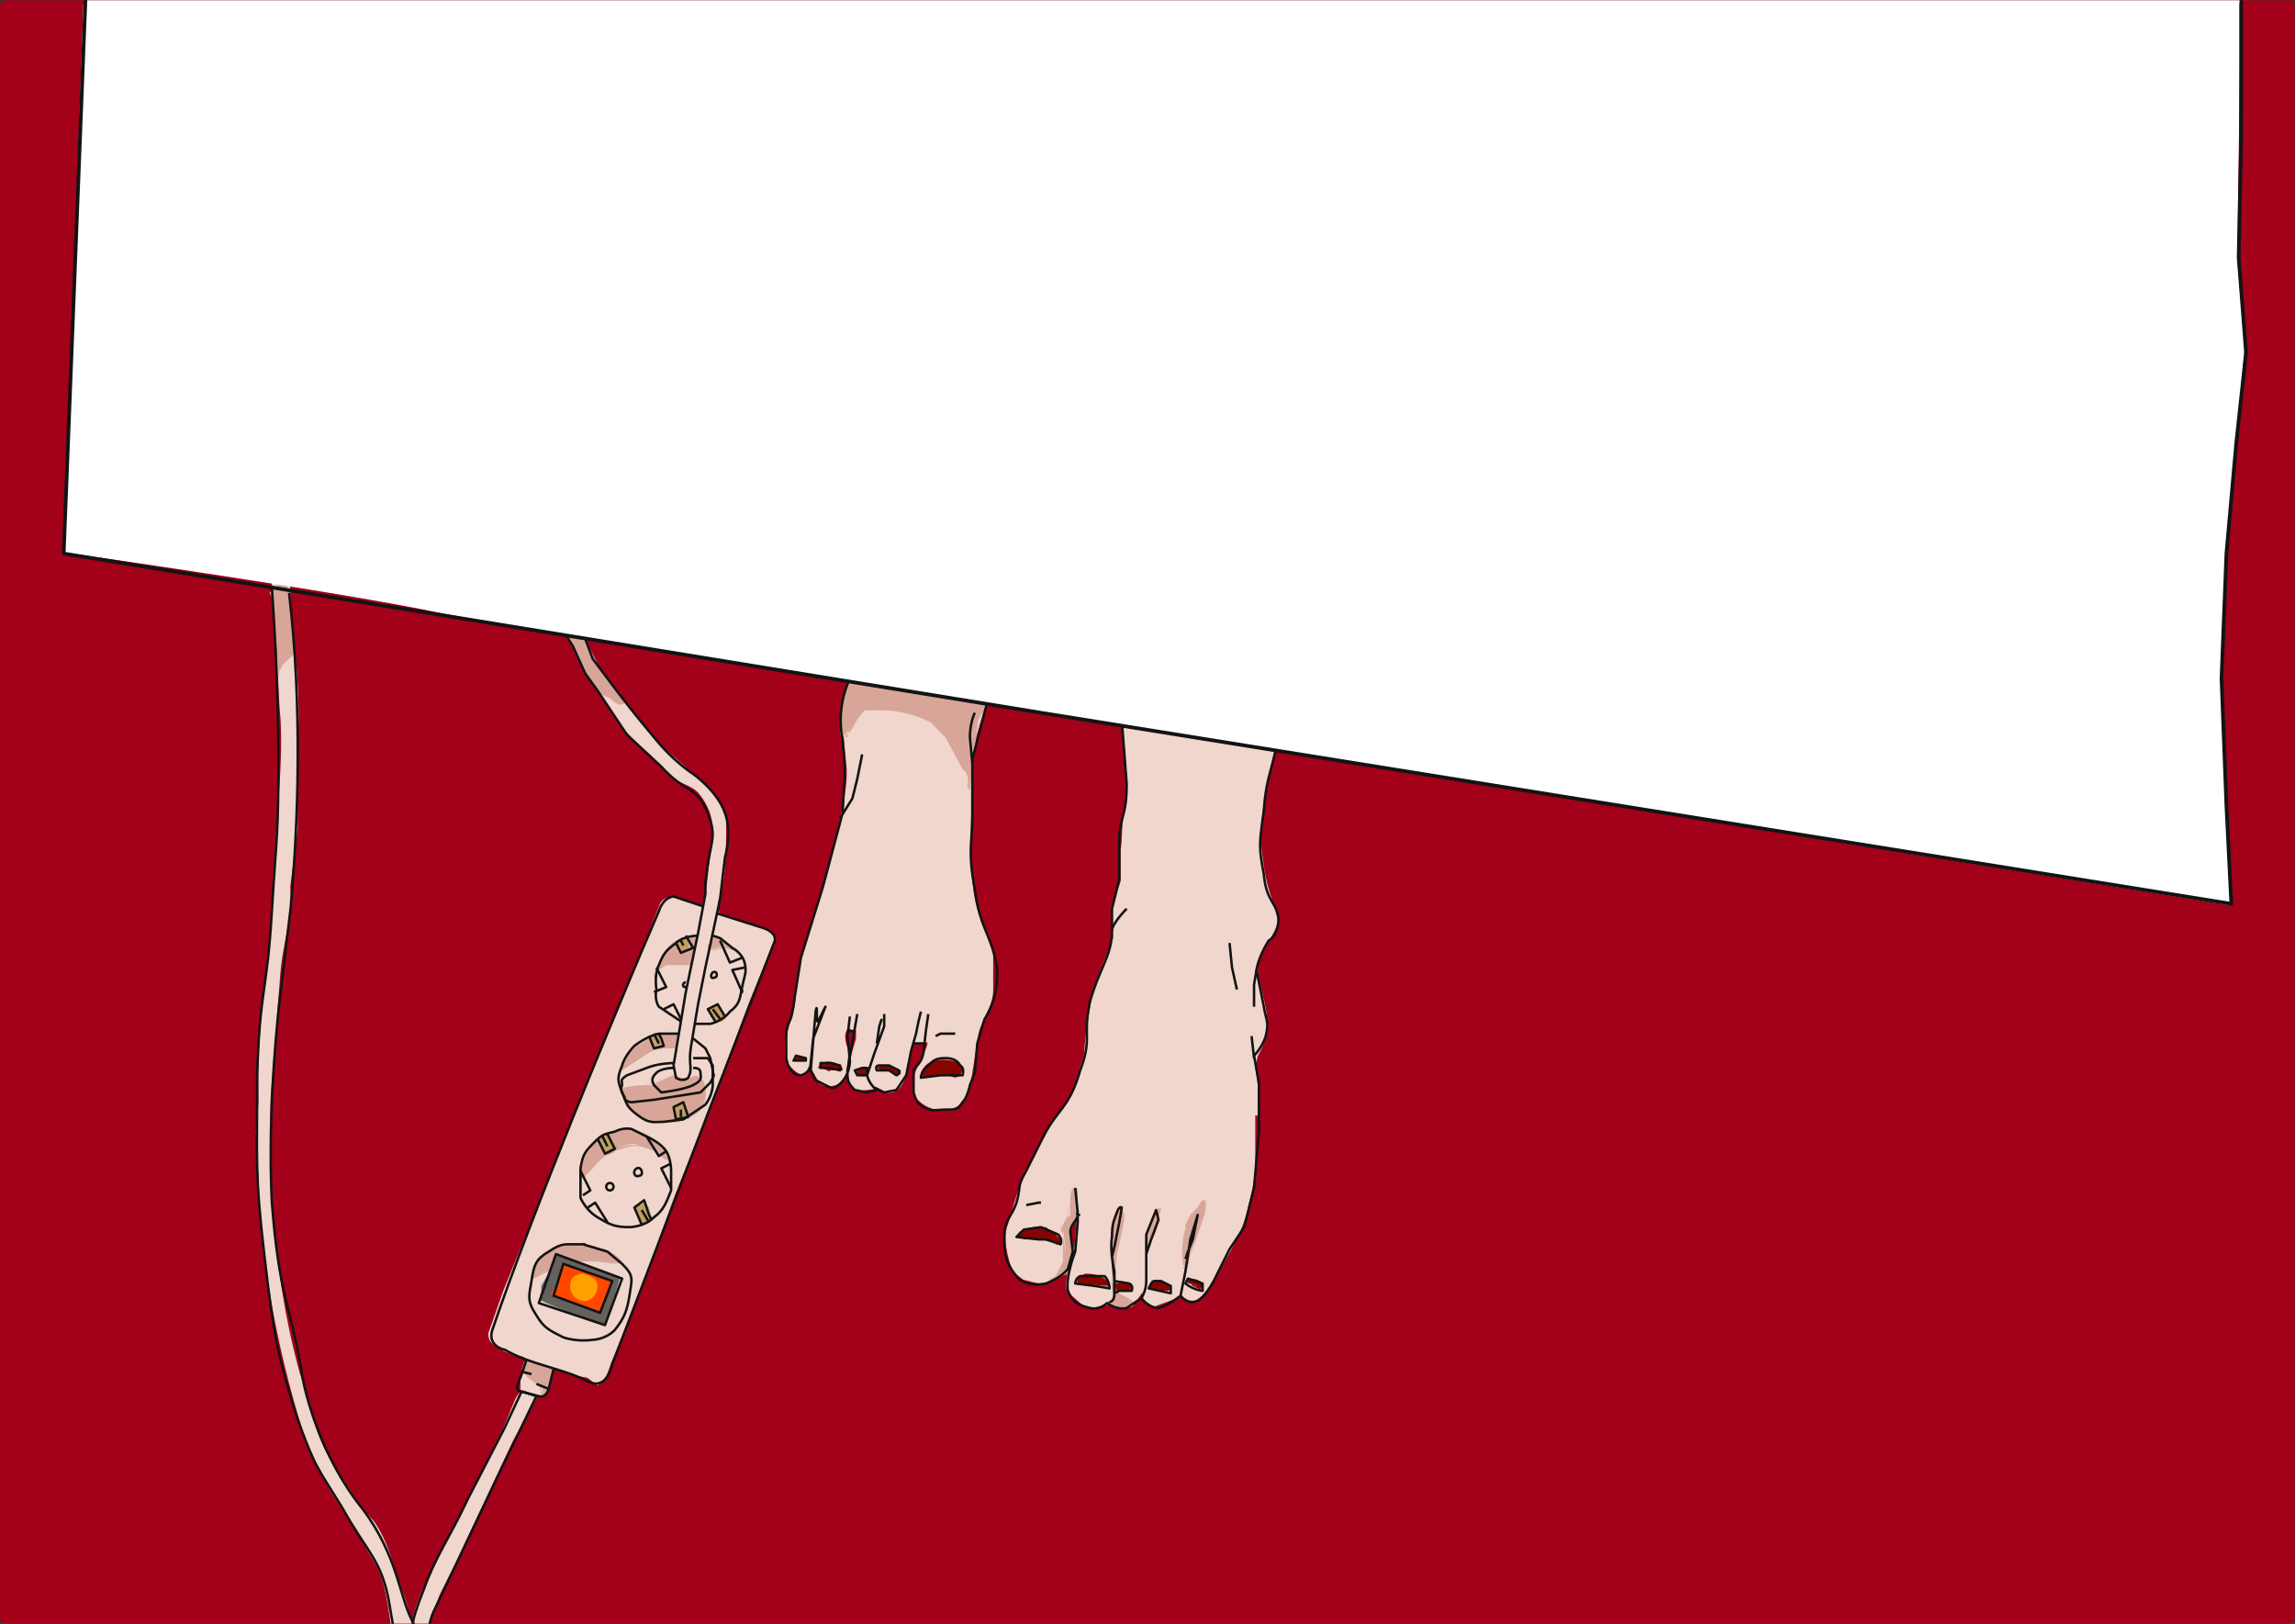 <?xml version="1.0" encoding="UTF-8" standalone="no"?> <svg xmlns:inkscape="http://www.inkscape.org/namespaces/inkscape" xmlns:sodipodi="http://sodipodi.sourceforge.net/DTD/sodipodi-0.dtd" xmlns="http://www.w3.org/2000/svg" xmlns:svg="http://www.w3.org/2000/svg" fill="none" viewBox="0 0 937 663" version="1.1" id="svg51" sodipodi:docname="bot 6.svg" inkscape:version="1.3.2 (091e20e, 2023-11-25)"><rect x="0" y="0" width="937" height="663" fill="#333333" stroke="none"/><g clip-path="url(#a)" id="g51"><rect width="979.3" height="694.8" x="-27" y="-12" fill="#404040" rx="2" ry="0" id="rect1"></rect><mask id="b" width="946" height="663" x="-9" y="0" maskUnits="userSpaceOnUse" style="mask-type:luminance"><path fill="#fff" d="M937 0H-9v663h946V0Z" id="path1"></path></mask><g mask="url(#b)" id="g2"><path fill="#A3001A" stroke="#A3001A" stroke-linejoin="round" stroke-miterlimit="10" d="M-65-93h1110v875H-65V-93Z" id="path2"></path></g><mask id="c" width="1041" height="807" x="-56" y="-98" maskUnits="userSpaceOnUse" style="mask-type:luminance"><path fill="#fff" d="M878-98-56 54 50 708l934-152L878-98Z" id="path3"></path></mask><g mask="url(#c)" id="g16"><path fill="#F0D6CC" d="m453 268 2 4 1 7 4 29v22c-2 7-1 12-2 17v13l-4 11 1 12-8 20-3 17-1 11-5 16-7 10-13 23-6 20c-3 7 2 19 2 19l4 3 8 2c6-2 12-5 12-13 0-3-2-6-1-10l3-6 2-5-2 9-1 12c-1 6-4 9-3 16l7 6s4 1 10-1l1 1h8l5-7s-1 7 4 7l11-4v-1c1 1 2 4 5 3 5-2 9-10 13-17s8-15 9-21c2-8 3-12 3-20v-24c0-5 2 4 1 6v-12l-1-7 1-5c3-5 4-9 4-12 0-8-3-15-4-23 0-8 9-16 8-21-2-10-4-9-6-25-3-18 6-47 6-47l2-18v-13l2-7" id="path4"></path><path stroke="#F0D6CC" stroke-linecap="round" stroke-linejoin="round" stroke-miterlimit="10" d="m453 268 2 4 1 7 4 29v22c-2 7-1 12-2 17v13l-4 11 1 12-8 20-3 17-1 11-5 16-7 10-13 23-6 20c-3 7 2 19 2 19l4 3 8 2c6-2 12-5 12-13 0-3-2-6-1-10l3-6 2-5-2 9-1 12c-1 6-4 9-3 16l7 6s4 1 10-1l1 1h8l5-7s-1 7 4 7l11-4v-1c1 1 2 4 5 3 5-2 9-10 13-17s8-15 9-21c2-8 3-12 3-20v-24c0-5 2 4 1 6v-12l-1-7 1-5c3-5 4-9 4-12 0-8-3-15-4-23 0-8 9-16 8-21-2-10-4-9-6-25-3-18 6-47 6-47l2-18v-13l2-7" id="path5"></path><path fill="#D7A698" d="m455 272 1 11 14-4 24-1h12c4 0 9-1 13 2 1 1 1 4 3 4 2-1 1-12 1-13m-95 252c9-3 7-15 6-21-1-1 2-5 3-6v-7c0-2 1-5 2-4l1 11-3 6 1 10-2 8m36-25-3 9-1 6 3-7 2-6s2-7-1-2Zm-15-1c4 0 0 9-1 16l-1 15c0 4 6 4 7 8 1 2-9 0-9-1 0 0 2-1 2-3 0-5-3-36 2-35Zm27 9 2-7 6-6c2 3-5 18-6 22l-2 6-1-2c-1-5 0-10 1-15" id="path6"></path><path fill="#D7A698" d="M455 272v6l1 3v2h2l1-1 3-1 6-2h28l14-1c3 0 6 0 9 2l1 3 2 1v-1h-1l-2-3-1-1-8-2-14 1h-14a136 136 0 0 0-14 1 78 78 0 0 0-9 3h-1l-1 1v-2l-1-1v-3l-1-5Zm68-1a40 40 0 0 1 0 11l-1 1 1-1 1-6a40 40 0 0 0-1-5Zm-84 214-2 3v3l-1 5-3 6 1 2v11l-3 6-2 1-1 1c3-1 0 0 0 0v1l4-3 1-1c2-2 2-5 2-8l-1-8v-3l2-4 1-5v-2l1-4 1-1v3l1 5v3l-1 1-2 5v4l1 6-1 2-1 3v2-2l1-2 1-2v-1l-1-7v-3l1-1 1-4 1-1v-9s0-3-1-2Zm-3 34-3 1-1 1c0 2 0 0 4-1 0-1-2 0 0-1Zm-4 2-2 2h-2l4-1v-1Zm42-28-2 1v1l-3 6-1 3v6l1-1 1-2 2-4 1-6 1-3v-1Zm-1 0 1 1h-1l-1 5-1 4-1 4-2 2 1-2v-3l1-3 3-6v-2Zm-16 0v1h-1l-1 4-1 4 1-5 2-3 1 1v4l-2 8-1 12-1-12v-5 23l1 4-1 1v1c-1 1-2 1-1 2h2l1 1a21 21 0 0 0 5 0l2-2-1-1c-2-2-5-2-6-4l-1-4a57 57 0 0 1 2-15l2-10a17 17 0 0 0 0-2l-1-3h-1Zm-2 33c1 3 4 4 6 5l1 2-1 1-4-1a18 18 0 0 1-3 0l-1-1h1v-1l1-1v-4Zm37-36h-1l-1 1-1 2-3 3-1 2-1 2v3l-1 3v12h1l1-1 1-5 2-5 4-12v-5Zm-1 1h1v2l-2 7-3 8-1 4-2 5v1l-1-1v-12l1-2h1l-1-1 1-1 1-2 1-4 4-3v-1Z" id="path7"></path><path fill="#880401" d="M433 508c-1-4-4-7-10-7-2 0-7 1-7 4l15 2" id="path8"></path><path fill="#880401" d="m422 501-4 1-2 1v2h1l1 1h8l5 2-5-2-7-1h-3s0-1 0 0v-1l2-2h6l6 2 2 3v1l1-1v-1l-1-1-5-4h-5Zm10 7h1-1Zm-1-1v1h1l-1-1ZM452 525c0-6-14-6-12-1l12 1Z" id="path9"></path><path fill="#880401" d="M443 520c-2 1-4 2-3 4-1-2 1-3 3-3 4-1 8 0 9 4h1c-1-4-6-5-10-5ZM456 527l6-1c1-4-6-2-7-2" id="path10"></path><path fill="#880401" d="m457 523-1 1 1-1h1c1 0 4 0 4 2l-2 1h-4s0 1 0 0v1h2c1 0 5 0 4-2 0-2-3-2-4-2h-1Zm-1 4v-2 2Zm0 0c-1 0 0 0 0 0Zm0-3Zm0 0h-1 1Zm-1 0 1 1-1-1ZM469 526l8 1c3-3-5-5-7-3" id="path11"></path><path fill="#880401" d="M471 523h-1v2-1l2-1 4 1 2 2-2 1-2-1-3-1h-1l-1 1h1l2 1h5l1-1c1-1-3-2-4-3h-3Zm-1 2s-1 0 0 0h-1 1Zm-1 0v1-1ZM485 523l5 3 1-1c-1-3-4-3-6-3" id="path12"></path><path fill="#880401" d="M485 522v1l1-1h1l3 1 1 2-1 1-1-1h-1l-1-1-1-1h-1v1h1l1 1 2 1c2 1 2-1 2-2l-4-2h-2Zm0 1Zm0 0h-1v1l1-1Z" id="path13"></path><path stroke="#131313" stroke-linejoin="round" stroke-miterlimit="10" d="M454 272a138 138 0 0 0 4 22l2 26c0 12-2 12-3 21v18l-3 12v9c0 10-5 15-9 29-3 14 1 15-4 28-4 14-8 15-14 25l-8 16c-4 7-2 6-4 13-2 6-5 7-5 14 0 8 1 11 5 16s12 3 12 3 6-2 9-6l2-7-1-8c0-3 3-5 3-7v3l-1 12s-4 10-3 16c2 5 5 6 9 7s7-2 7-2 4 3 8 2l6-4s3 4 7 4c4-1 9-5 9-5s3 4 7 2 8-11 8-11l5-10 6-9 4-16 2-23v-20l-2-11s4-4 5-9 0-5-1-11l-3-15c1-6 5-12 5-12s4-2 4-9c-1-7-5-7-6-18-2-11-2-12 0-26 1-15 4-17 6-32l1-9 1-10-1-8" id="path14"></path><path stroke="#131313" stroke-linejoin="round" stroke-miterlimit="10" d="M454 380c0-3 6-9 6-9M439 485l1 10c-1 1 1 1 1 1M453 532c0-1 2 0 2-4v-9s-2-8-1-14c0-6 1-7 2-10s2-2 2-2l-1 6-2 10-1 4 1 9M466 530s2-3 2-7v-19l4-10 1 4-3 8-1 3-1 3v8M482 529l2-10 2-13 3-10-2 10-2 5-1 3M419 492l5-1h1M425 501l-7 1-3 3 9 1h3l6 2s1-2-1-4l-7-3Z" id="path15"></path><path stroke="#131313" stroke-linejoin="round" stroke-miterlimit="10" d="m455 523 6 1c2 1 1 3 1 3h-5l-2 1v-4M471 523l-1 1-1 2 9 2v-3l-4-2h-3ZM502 385l1 10 2 9M512 411v-9l1-6M512 432l-1-9M441 521h10c2 2 2 5 2 5l-6-1-8-1s0-2 2-3ZM485 522l-1 2a14 14 0 0 0 7 3v-3l-3-1-3-1Z" id="path16"></path></g><mask id="d" width="946" height="663" x="-3" y="0" maskUnits="userSpaceOnUse" style="mask-type:luminance"><path fill="#fff" d="M943 0H-3v663h946V0Z" id="path17"></path></mask><g mask="url(#d)" id="g50"><path fill="#F0D6CC" d="M231 256c-1 2 2 5 5 12 5 10 8 14 14 22 5 8 9 12 16 18l8 8c4 4 9 4 12 8 8 10 5 20 5 20l-2 18c-1 3 0 8-3 8-5-1-13-6-16-1l-14 36-10 24-9 21-10 25-8 20-13 32-6 17c-1 5 6 7 10 9 1 0 5 0 5 2l-2 8v5l-2 3-5 12-6 12-22 44c-3 5-12 24-9 29l5-3 5-14 7-14 7-15 16-34 10-18 4-2c2-1 1-10 4-10l7 3 6 1 4 3c4-3 4-7 6-11l12-30 13-36 14-35 16-43 11-27c1-2-9-5-17-8-3-1-6-1-6-3-1-3 0-5 1-8 2-8 2-21 2-29-1-10-9-14-17-22-9-8-12-10-17-17l-15-19c-6-9-8-14-9-17v-5 1m-128-25c5 21 3 41 5 62 1 17-1 34-2 51-1 15-1 30-3 44-5 44-4 51-4 62l-1 12 2 39a423 423 0 0 0 20 92c7 15 15 25 23 39 5 9 7 9 10 31v10h1c2-2 7-2 7-5 0-8-4-18-7-26-2-8-6-18-10-22-7-8-12-17-16-23-7-11-9-24-13-36-10-36-13-75-12-113l4-51c1-12 5-23 4-35l3-24v-37c1-8 0-26-1-34l-2-23v-9" id="path18"></path><path stroke="#F0D6CC" stroke-linecap="round" stroke-linejoin="round" stroke-miterlimit="10" d="M231 256c-1 2 2 5 5 12 5 10 8 14 14 22 5 8 9 12 16 18l8 8c4 4 9 4 12 8 8 10 5 20 5 20l-2 18c-1 3 0 8-3 8-5-1-13-6-16-1l-14 36-10 24-9 21-10 25-8 20-13 32-6 17c-1 5 6 7 10 9 1 0 5 0 5 2l-2 8v5l-2 3-5 12-6 12-22 44c-3 5-12 24-9 29l5-3 5-14 7-14 7-15 16-34 10-18 4-2c2-1 1-10 4-10l7 3 6 1 4 3c4-3 4-7 6-11l12-30 13-36 14-35 16-43 11-27c1-2-9-5-17-8-3-1-6-1-6-3-1-3 0-5 1-8 2-8 2-21 2-29-1-10-9-14-17-22-9-8-12-10-17-17l-15-19c-6-9-8-14-9-17v-5 1m-128-25c5 21 3 41 5 62 1 17-1 34-2 51-1 15-1 30-3 44-5 44-4 51-4 62l-1 12 2 39a423 423 0 0 0 20 92c7 15 15 25 23 39 5 9 7 9 10 31v10h1c2-2 7-2 7-5 0-8-4-18-7-26-2-8-6-18-10-22-7-8-12-17-16-23-7-11-9-24-13-36-10-36-13-75-12-113l4-51c1-12 5-23 4-35l3-24v-37c1-8 0-26-1-34l-2-23v-9" id="path19"></path><path fill="#D7A698" d="m232 259 4 7c3 7 7 18 11 18 3 1 6 5 8 3l-11-15-5-11c-2-4-7-2-7-2Zm-121-19 2 25v11l2-4c1-2 5-4 5-7l-3-28m99 319c-1-1-3 2-2 4l7 5 1 5 4-11-10-3Zm4-41-3 7 9-5c4-2 9-2 14-3l14 2c-2-9-34-12-36 2m19-37s11-14 22-14l11 4 3 3c-3-8-13-15-22-12-15 5-14 19-14 19Zm17-44s9-7 15-9h7l1-6h-4c-4 0-11 3-15 7s-4 8-4 8Zm28 3c5-4 8 8 3 13-6 8-26 6-30-3 0-1-2-4-1-5 1-2 10-2 12-2l9-4c3 0 3 3 7 1Zm-14-41c0-7 9-5 13-6 2 0 3-9 3-10-1-3-7 1-8 1-4 2-8 9-8 13m23-14-2 5 7-2 4 2c-3-2-6-6-9-5Z" id="path20"></path><path fill="#D7A698" d="M235 259a8 8 0 0 0-2 0h-1 1l5 2-1-2h-2Zm3 2 1 1 1 3 3 5 1 2 7 9 3 5v1h-1l-2-1-3-2h-2l-3-3-8-18-2-3v-1h-1v1s0-1 0 0l1 1 3 6 5 11 4 6h1l3 1c1 1 4 4 6 2v-1l-2-2-8-11-2-4-3-6-1-2h-1Zm-121-24-3 2h3v2l1 2v7l1 11 1 3v2l-5 6-2 4v-14l-1-10-1-8v-2c2-2 1 0 0-1l-1 1 1 2v2l1 11 1 9v10c1 1 1-1 1-2v-1h1v-1l5-5v-7l-2-15v-4l-1-2c-2 0 0 0 0-2Zm-6 4 1-1h-1v1Zm0-1h-1 1Zm1 0 2-1-2 1Zm104 315-2 1-1 3 2 3 4 3h1l1 4v1h1l1-1 1-3a58 58 0 0 0 2-6v-1h-1l-2-1-4-1-3-1v-1Zm0 1c9 3 6 3 10 3l-1 2v2l-3 6v1-1l-1-1v-3l-1-1-1-1-3-2c-2-1 0 0 0-5Zm22-48-9 1 7-1c5 0 10 1 14 4l3 3 1 1h-2l-4-1-7-1h-6l-8 2-6 4-3 1v-1l1-1a53 53 0 0 1 1-3v-1c-1 1 0 0 0 0h-1l4-3-3 2-1 1v1l-1 1v1l-1 2v2h1l2-1 6-3c4-2 9-3 14-3h4l7 1h3v-1l-1-1-4-3c-3-2-7-2-11-3Zm-9 1h-1l-2 1 3-1Zm-3 1h-1 1Zm-1 0Zm-6 5v2-2Zm39-54c-5 0-9 1-13 4 2-2 5-3 8-3a18 18 0 0 1 19 10v1l-2-2-4-2c-6-2-10-2-15 0l-4 2-8 7-2 2a19 19 0 0 1 2-9l3-3-2 2a19 19 0 0 0-3 10v1h1l1-1 3-3c3-4 7-7 12-8 5-2 9-1 14 1l3 3 2 1v-1l-2-4c-3-4-8-7-13-8Zm-13 4Zm30-43h-2c-3 0-7 1-10 3l5-2a15 15 0 0 1 7-1l1 1v5h-1l-6-1-3 2a48 48 0 0 0-11 6l-1 1 1-2c0-2 2-4 3-5l4-3-2 1-3 3a14 14 0 0 0-3 6v1l1-1 2-1 9-6 5-1h5l1-3v-3h-2Zm-13 4 1-1-1 1Zm13 13-5 2-4 1-4 1-5 1h-3v3l2 5 7 5c4 1 9 2 14 1 4-1 8-3 10-6 1-3 2-7 0-11l-2-1 2 3v7c-2 4-6 6-11 7a26 26 0 0 1-10 0c-3-1-8-2-10-6l-1-3-1-3 2-1 6-1 5-1 7-2h3l-2-1Zm2 1 1 1 3-1h-4Zm4 0h2-2Zm2 0h2-2Zm0-58-4 1a21 21 0 0 0-4 2 23 23 0 0 1 5-2h3v4l-1 5-1 1c-3 0-7-1-10 1-1 0-3 1-3 3v-3l3-4-3 4v3c0 1 0 0 0 0l-1 1v1c0-1 0 0 0 0h1v-1l1-2 3-2h10l1-3a34 34 0 0 0 1-6v-3h-1Zm-12 8v-1 1Zm-3 7-1 1 1-1Zm23-14-2 3v2h2l5-1 3 1h1l-1-1-1-1-1-1-1-1h-2a37 37 0 0 1 4 3l-1-1-7 2v-1l1-4h1-1Zm1 0 2 1-2-1Z" id="path21"></path><path fill="#C09E64" d="M245 465c1 3 0 4 2 6l4-2c1-1-2-4-3-6l-3 2Zm14 28 3 6c0 1 4 0 4-2l-3-6m3-68 2 4h2v-5m6 30 1 4s3 1 3-1c1-1-1-3-1-5m-2-65 1 2c1 3 1 1 3 1v-3l-1-2-3 2Zm12 27 3 5 4-1c1-1-1-3-3-6" id="path22"></path><path fill="#C09E64" d="M248 463h-1v1l1-1 1 2 1 2 1 2-1 1h-2c-2 1-2-2-2-3l-1-2h-1v1l1 1 2 4c1 1 3 0 4-1l1-1-2-3-1-2-1-1Zm-3 2 2-1h-2v1Zm18 26-2 1 2-1 1 1 1 2 1 4-2 1h-1c-1 1-1 0-1-1l-1-1-1-3v-1l-1 1 1 2 1 2 2 2 1-1 2-1-1-5-1-1-1-1c-1 1 0 0 0 0Zm-3 2 1-1h-2l1 1Zm-1-1v1-1Zm10-70-1 1 2-1v5h-2l-1-1v-2l-1-1h1l-1 1c-1 0 0 0 0 0v1l1 2v1l4-1-1-2v-3c-2 1 0 0 0 0h-1Zm-2 1s1 0 0 0Zm0 0h-2 2Zm12 27h-1v1l1-1Zm-1 1h1v1l1 2c1 2-2 2-3 2v-2l-1-1v-1l-1 1 1 1v1l1 2a10 10 0 0 0 2-1l2-1-2-4v-1l-1 1Zm-2 1 1-1h-1v1Zm0-1h-1v1l1-1Zm2-1-1 1 1-1Zm1-67-1 1h-2v1l1 1 2 3 2-1 1-1-1-2v-2h-2Zm1 0 1 2 1 2h-1l-2 1v-1l-1-1-1-1 3-2Zm13 27-1 1h2v1l2 2-1 2h-1l-1 1h-1 1l-1-1-1-2v-2l-1 2v1l1 1 1 1h3l1-2-2-3v-1c-2 0 0 0-1-1Zm-2 2v-1l-1 1h1Zm-1 0h-1 1Zm2-1h-1 1Z" id="path23"></path><path fill="#65625E" d="M227 512c0 3-7 16-6 19l25 10h1l2-6 4-13" id="path24"></path><path fill="#65625E" d="m227 512-2 6-4 7v2l-1 4h1l2 1a589 589 0 0 0 15 6l4 1 4 2h1l1-2v-2l1-3 2-5 2-7-3 8-1 5-1 3-1 3-2-1-4-1-4-2a884 884 0 0 1-16-6s0-1 0 0v-3l2-5 3-7 2-4h-1Z" id="path25"></path><path fill="#FF4700" d="M230 516v2l-3 7-1 3 5 3h1l4 2v-1l5 2 3 1v1l3-5 3-8-3-1-4-2a52 52 0 0 0-11-3l-2-1Z" id="path26"></path><path fill="#FF4700" d="m230 516-1 3-2 6-2 3 1 1h1l6 3 3 1h2l3 1 1 1h2v1l1-2 1-1 3-7 1-1v-2l-1-1h-2l-7-3-4-1 10 4 3 1h1v1l-1 2-3 7-1 1-1 1h-1a40 40 0 0 0-6-3h-3l-4-2-2-1h-1l-1-1 1-1a259 259 0 0 0 3-9l1-2 1 1 4 1-5-2h-1Z" id="path27"></path><path fill="#FFA000" d="M238 520c-7 0-7 9-1 11s10-8 4-10" id="path28"></path><path fill="#FF4700" d="M238 520h2-2Zm0 0h-2c-3 1-5 4-4 7 1 2 3 4 5 4 4 2 9-4 7-8-1-2 0 0-3-2h-2 3l2 2c1 4-2 9-6 8-4 0-6-4-5-8l1-2 3-1c1 1 0 0 0 0h1Z" id="path29"></path><path stroke="#131313" stroke-linejoin="round" stroke-miterlimit="10" d="M249 483c-2 0-2 3 0 3s2-3 0-3ZM260 477c-2 1-1 4 1 3 2 0 1-4-1-3ZM280 403c-2 0-1-2 0-2M291 397c-1 1-1 3 1 2 1 0 1-3-1-2ZM275 436s-5 0-7 2-2 3-1 5l3 3s9-1 13-3 3-3 3-5-2-2-3-2M244 465l3 6 4-2-3-6" id="path30"></path><path stroke="#131313" stroke-linejoin="round" stroke-miterlimit="10" d="M285 382s-6 0-9 3c-4 3-5 4-7 9-2 4-1 10-1 10s-1 4 1 7l9 6" id="path31"></path><path stroke="#131313" stroke-linejoin="round" stroke-miterlimit="10" d="m 293,373 19,6 c 0,0 6,2 4,6 l -26,67 -40,105 c 0,0 -2,11 -10,7 -9,-5 -24,-7 -34,-13 -1,0 -7,-2 -5,-8 16,-47 49,-127 68,-171 2,-6 6,-6 6,-6 l 3,1 9,3 M 118,242 c 5.462,46.143 3.795,93.858 0.667,128.665 L 114,410 c 0,0 -5,42 -3,81 3,38 7,40 12,68 1,9 8,36 25,57 15,20 15,37 21,47" id="path32" sodipodi:nodetypes="ccccccccccccccccccc"></path><path stroke="#131313" stroke-linejoin="round" stroke-miterlimit="10" d="m 111,240 c 0,0 2.667,35.667 2.667,68.667 C 113.667,341.667 113,339 111,372 c -2,34 -5,32 -6,67 0,35 -1,40 3,74 4,35 6,42 13,65 8,22 8,20 19,38 10,18 16,21 19,39 11,67 10,26 10,41 m 62,-437 3,5 5,11 5,7 12,18 14,13 c 11,12 14,7 19,19 4,11 1,10 -1,28 v 5 l -3,16 -5,24 -5,30 1,5 c 3,2 5,0 5,0 2,-4 0,-5 1,-12 l 3,-18 3,-15 3,-14 3,-14 2,-17 c 0,0 3,-10 0,-18 -3,-9 -13,-16 -13,-16 0,0 -8,-5 -16,-15 -6.585,-7.797 -12.922,-15.801 -19,-24 l -6,-8 -3,-8 m -70,409 c -1,-4 -2,-6 4,-21 5,-14 10,-20 18,-37 l 15,-29 7,-15 6,2 -14,29 -18,38 -10,21 c -3,7 -2,13 -2,13 0,0 -5,3 -6,-1 z" id="path33" sodipodi:nodetypes="cscccccccccccccccccccccccccccccccccscccccccccs"></path><path stroke="#131313" stroke-linejoin="round" stroke-miterlimit="10" d="M275 434s-6 0-11 2l-8 3c-3 2-2 2-2 4-1 2 0 3 1 5 0 2 3 2 3 2l9-1 19-3 4-4c1-2 2-3 1-4v-3l-2-3h-6" id="path34"></path><path stroke="#131313" stroke-linejoin="round" stroke-miterlimit="10" d="M277 422h-8c-5 1-10 5-10 5s-4 4-5 8c-2 5-2 6 0 11s2 6 6 9c5 4 7 3 11 3l8-1 9-6c3-4 3-8 3-8v-6l-1-5-2-4-5-4" id="path35"></path><path stroke="#131313" stroke-linejoin="round" stroke-miterlimit="10" d="m269 422 1 2 1 3-4 1-2-5M279 450l-4 2 1 5 5-1-2-6ZM284 418h6s5-1 8-5c4-3 4-5 5-10s2-6 1-10-5-6-5-6l-5-4-3-1M276 385l2 4 5-2-3-5M278 384l1 2" id="path36"></path><path stroke="#131313" stroke-linejoin="round" stroke-miterlimit="10" d="m292 417-3-5 4-2 3 5M291 412l3 4M294 384l4 9 5-2M304 395l-5 1 4 9v-1M268 395l4 8-5 2M271 412l4-2 3 6M267 422l2 4M278 453v3M251 462c-4 1-5 1-8 4-4 4-5 5-6 11v12s2 5 7 8 7 4 13 4c0 0 6 0 10-4 4-3 5-6 7-11v-8s0-5-2-8-6-5-6-5l-8-4s-3-1-7 1ZM246 464l2 4" id="path37"></path><path stroke="#131313" stroke-linejoin="round" stroke-miterlimit="10" d="m262 500-3-7 4-3 2 6 1 2M262 494l3 5M264 464l5 8 3-2M274 475l-4 2 4 8M237 478l4 8-3 2M240 493l3-2 5 8M239 508h-7c-3 0-5 1-8 3-5 3-6 5-7 12-1 6-2 8 2 14 3 5 5 6 11 9 6 2 12 1 12 1s5 0 9-4c4-5 5-8 6-14 1-7 2-8-3-13l-6-5-10-3" id="path38"></path><path stroke="#131313" stroke-linejoin="round" stroke-miterlimit="10" d="m227 512-7 20 27 9 7-19-27-10Z" id="path39"></path><path stroke="#131313" stroke-linejoin="round" stroke-miterlimit="10" d="m230 516-4 13 19 7 5-13-20-7ZM215 555l-2 6c-1 3-3 6-1 7l8 2c3 1 4-3 4-3l2-8M213 560l4 1M219 565l5 2" id="path40"></path><path fill="#F0D6CC" d="M349 275c-2 0-4 13-5 16l2 21c1 9-2 19-4 29l-3 13-5 15-7 24-1 7c-1 4 0 10-2 14-2 7-5 18-1 21 8 9 7-4 9-6l-1 6 4 7c3 2 8 1 10-3l1-10c-1-2-2-6-1-8l1-2 2 1h2v4c-2 8-7 18 0 21l8-1c5 3 9 2 11-4l3-14 7-1c1 1-2 7-3 8-1 3-3 7-3 11 0 5 7 9 12 9 8-1 10-5 11-12l3-19c2-8 6-11 6-18v-15c-2-8-6-12-8-25-2-14-1-22-1-32 0-13 0-22 2-31l5-17" id="path41"></path><path stroke="#F0D6CC" stroke-linecap="round" stroke-linejoin="round" stroke-miterlimit="10" d="M349 275c-2 0-4 13-5 16l2 21c1 9-2 19-4 29l-3 13-5 15-7 24-1 7c-1 4 0 10-2 14-2 7-5 18-1 21 8 9 7-4 9-6l-1 6 4 7c3 2 8 1 10-3l1-10c-1-2-2-6-1-8l1-2 2 1h2v4c-2 8-7 18 0 21l8-1c5 3 9 2 11-4l3-14 7-1c1 1-2 7-3 8-1 3-3 7-3 11 0 5 7 9 12 9 8-1 10-5 11-12l3-19c2-8 6-11 6-18v-15c-2-8-6-12-8-25-2-14-1-22-1-32 0-13 0-22 2-31l5-17" id="path42"></path><path fill="#D7A698" d="M349 275c-5 6-5 14-6 21l1 5 9-11c6-2 19 1 25 4 7 2 13 13 16 20l1 3 1 6 1-11 2-15c0-8 13-18-2-19" id="path43"></path><path fill="#D7A698" d="M349 275c-3 4-4 8-5 12a95 95 0 0 0-1 11v2l1 1h2v-2h1l4-7 2-2h9a59 59 0 0 1 17 4l7 7 7 13 1 1 1 1v5l1 2 1-3v-11l2-10 1-3v-3l2-3c1-3 4-9 0-11l-2-1a24 24 0 0 0-4 0h4l2 1c4 3 1 8-1 11a52 52 0 0 0-1 4l-1 5-2 12v8l-1 4v-1l-1-3v-3l-1-2v-1l-8-14-7-5c-2-2-5-3-8-3-5-2-11-3-16-2l-3 1-2 3-3 4-1 2a26 26 0 0 1-1 2h-1v-7a156 156 0 0 1 1-9c1-3 2-7 5-9l-1-1Z" id="path44"></path><path fill="#880401" d="m361 435-3 1 5 1 4 2c2-2-5-5-6-4Zm-7 1c-7-1-4 5 0 3v-3Zm-11 1c1-4-8-5-9-1l9 1Zm-14-4c-1-3-7-1-3 0h3Zm63 6c5-7-11-8-14-4-5 6 1 5 7 4 2-1 6 2 7 0Z" id="path45"></path><path fill="#880401" d="M361 435h-1l-2 1 2 1h3l3 2c2 0 2-1 1-2l-3-1-1-1 3 2 1 1c0 1 0 1 0 0h-2l-2-1-3-1h-1 2v-1h1-1Zm1 0h1-1Zm-9 1-4 1c0 2 3 2 4 2h1c0-1 0 0 0 0v-1s0-1 0 0v1h-3l-1-1c-1-1 1-2 2-1h2v-1h-1Zm1 1Zm-15-3h-3l-1 1-1 1h1c4 1 3 2 4 1 0-2-3-1-4-1v-1l1-1h4l2 2 1 1c-4-1-4-2-4 0h5v-1l-1-1-4-1Zm-4 2h-1 1Zm-10-4v1h2-1l-1-1a4 4 0 0 1 3 1h1v-1h-4Zm3 1h1-1Zm1 0c-1 0 0 0 0 0 0 1 0 1 0 0h1-1Zm56 0-5 1-2 1c-1 1-3 4-1 5l6-1 2-1 2 1-2-1-2 1-5 1-2-1 1-3 2-1 5-2h2c2 0 0 0 6 6-1-5 1-4-1-5l-6-1Zm7 6h-5l3 1 2-1Z" id="path46"></path><path stroke="#131313" stroke-linejoin="round" stroke-miterlimit="10" d="m358 426 1-7 1-3m-13-139a41 41 0 0 0-3 25l1 12-1 18-8 30-9 29-3 19c-1 8-2 6-3 11v11c1 5 3 7 6 7 4-1 4-5 4-5l1-10 5-13-3 6c-1 1 0-9-1-4l-2 24 2 4 6 3c3 1 6-4 6-4s2-3 2-7l-1-10 1-8m3-1-4 23c0 4 0 5 3 8l5 1 4-1s-3-2-4-6l3-9 4-11v-5m-12 7h-3m6-113-2 10-2 8-5 8m14 110 4 2 5-1 4-6 2-10 2-7 1-5 1-4m3 1-1 7-1 9c-1 4-2 4-4 7v9c1 3 1 4 4 6 4 2 5 1 10 1 3 0 4 0 6-3 2-2 3-7 3-7l2-5 1-12 3-10s6-8 5-21c-2-13-7-16-9-32-3-16-1-18-1-31v-22l6-23m-30 139h5m4-3 2-1h6m7-110-1-11c0-6 2-10 2-10m-39 144c-2 0-1 2-1 2h5l3 2s2-1 1-2l-4-2h-4Zm-34-4-1 2h5v-1l-4-1Zm10 3v2h4l4 1v-2l-4-1h-4Zm19 2h-2l-3 1 1 2h4v-3Zm25-1c-3 2-3 5-3 5l8-1h9s1-3-1-4c-1-2-3-3-6-3-4 0-5 1-7 3Z" id="path47"></path><path fill="#fff" d="M366-142 40-113 34 3l-8 222s113 16 155 25c46 9 729 119 729 119l-3-68-1-24 2-50 8-85-3-35 1-83 3-62-1-38s-352-25-357-48" id="path48"></path><path stroke="#fff" stroke-linejoin="round" stroke-miterlimit="10" d="M366-142 40-113 26 225s113 16 155 25c46 9 729 119 729 119l-3-68-1-24 2-50 8-85-3-35 1-83 3-62-1-38s-352-25-357-48" id="path49"></path><path stroke="#131313" stroke-linejoin="round" stroke-miterlimit="10" stroke-width="1.5" d="m35-3-9 229 399 65 486 78-2-40-2-52 2-51 4-45 4-37-3-39 1-48V2l2-27" id="path50"></path></g></g><defs id="defs51"><clipPath id="a"><rect width="937" height="663" fill="#fff" rx="2" id="rect51"></rect></clipPath></defs></svg> 